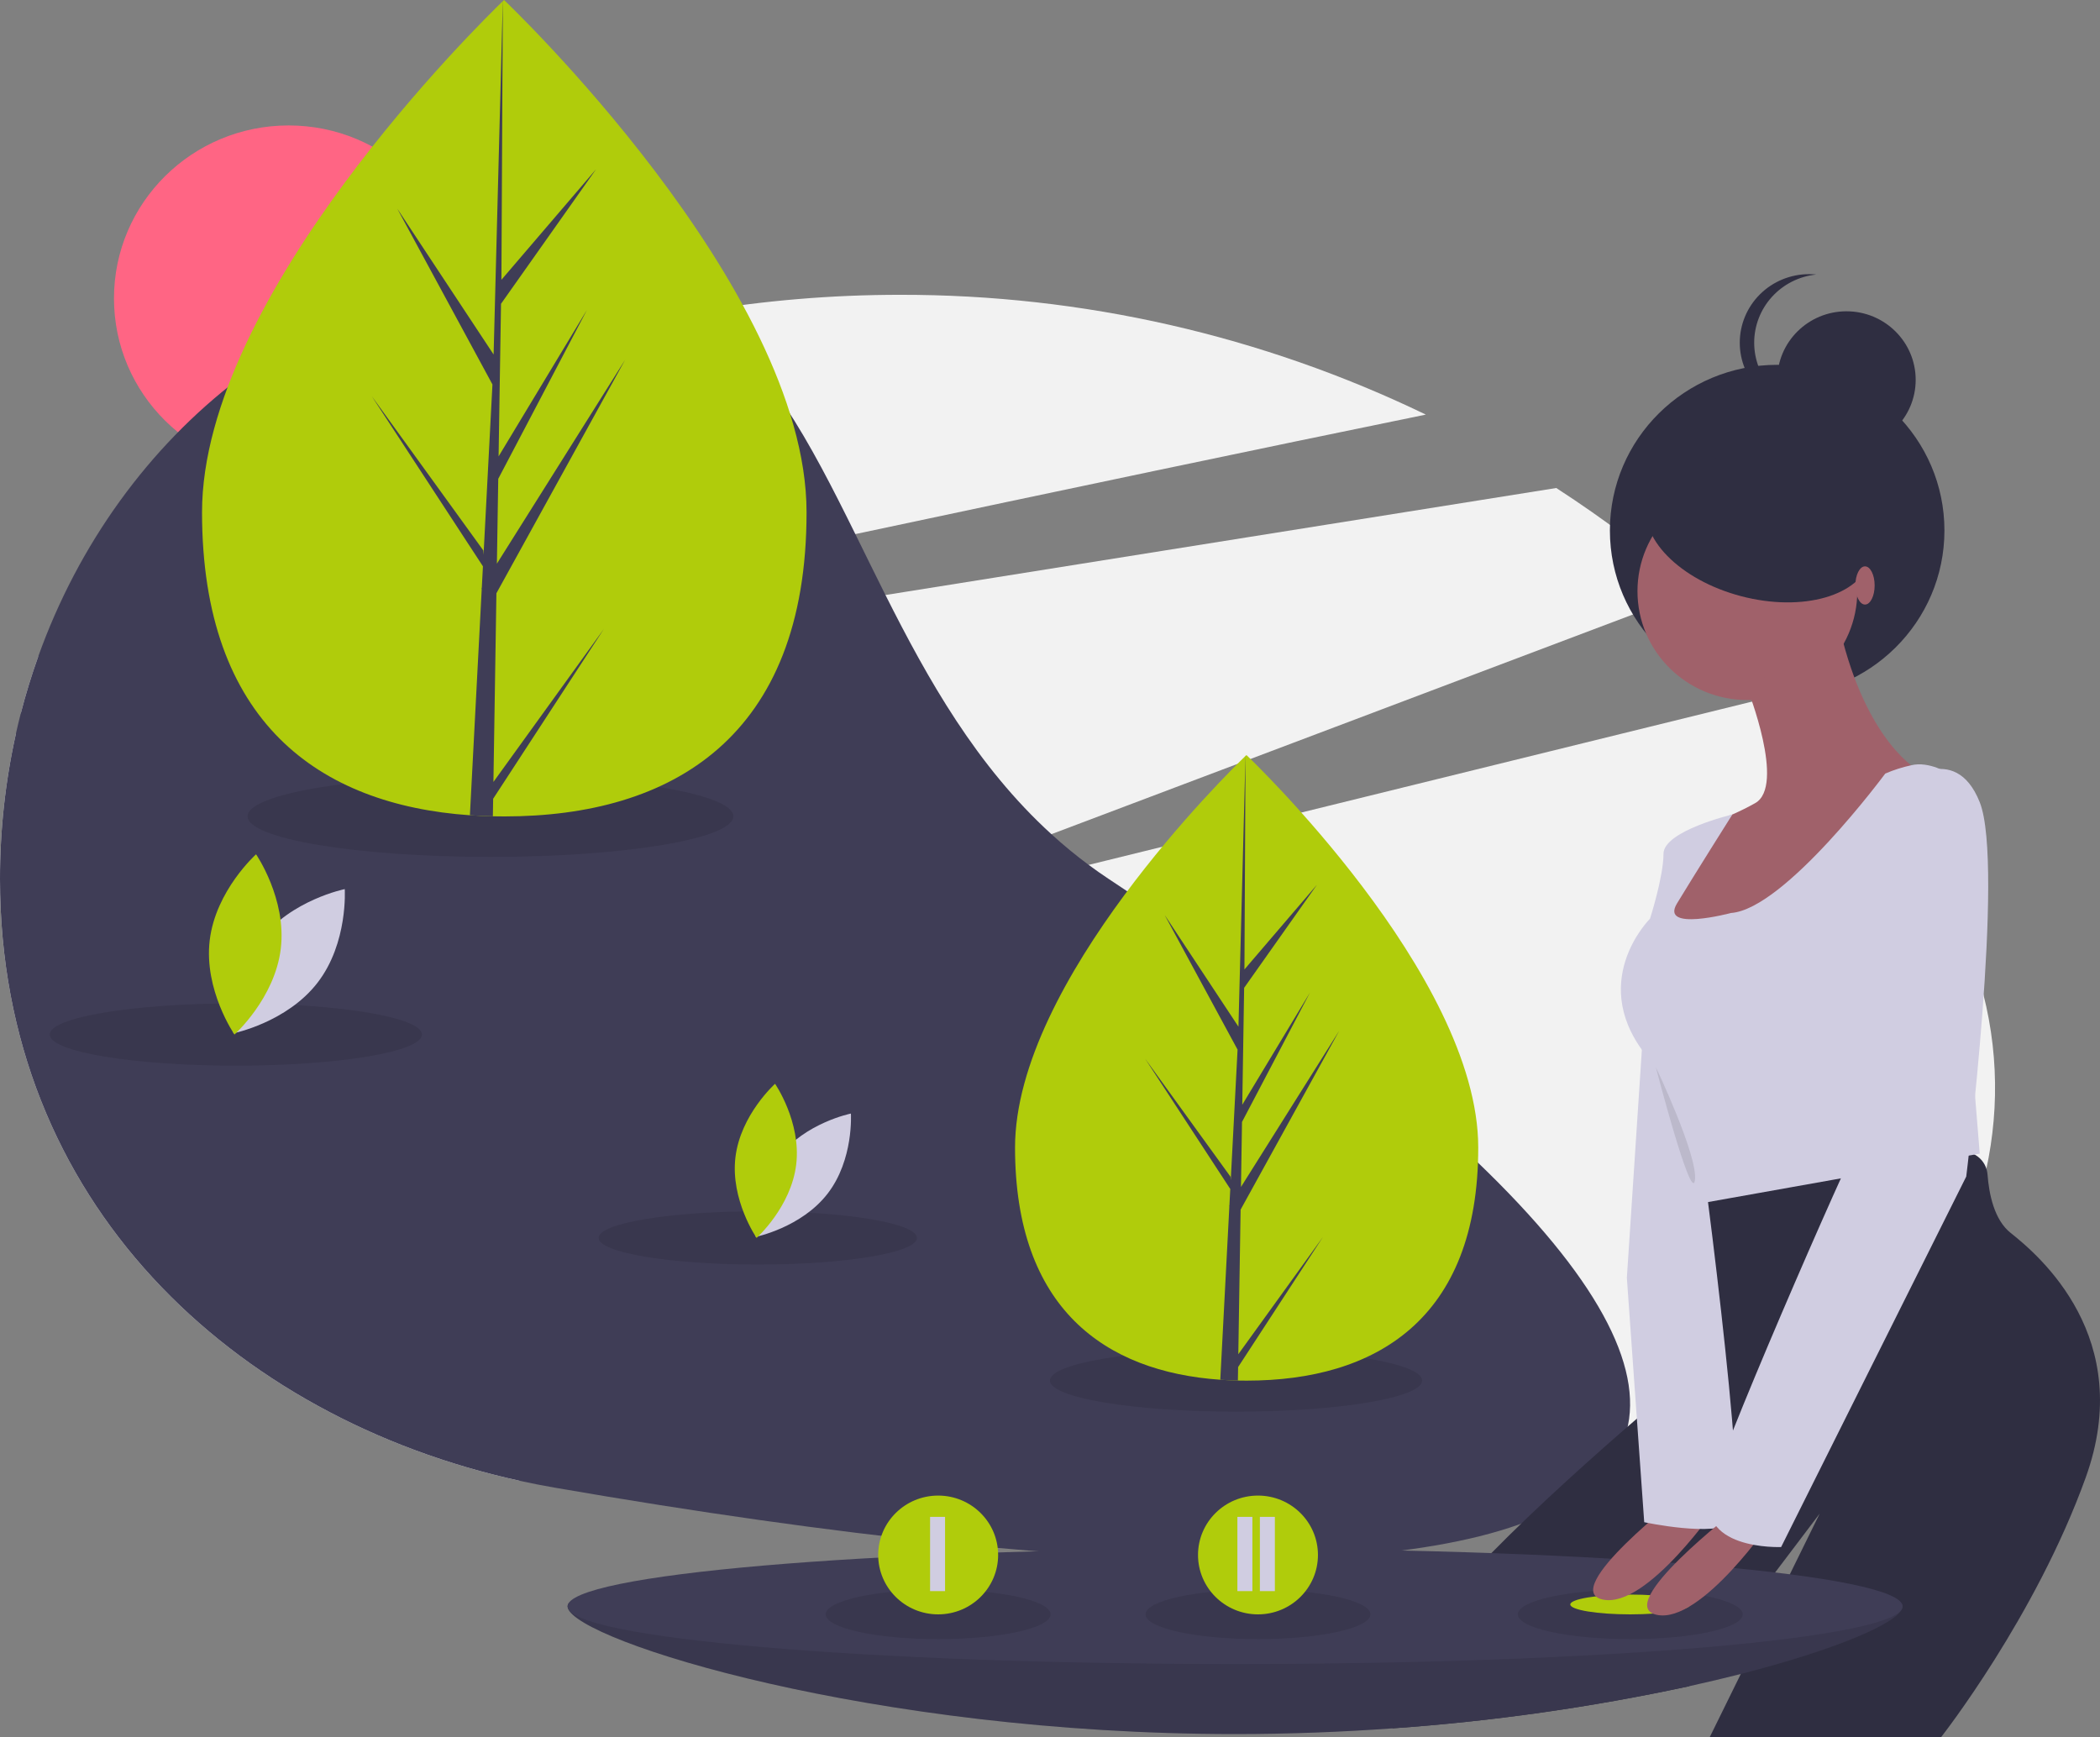 <?xml version="1.0" encoding="UTF-8"?> <svg xmlns="http://www.w3.org/2000/svg" width="764" height="632" viewBox="0 0 764 632" fill="none"><rect x="0" y="0" width="764" height="632" fill="#808080" stroke="none"/> <g clip-path="url(#clip0)"> <path d="M581.448 538.747H188.968C84.948 515.931 8.76283e-05 437.344 8.76283e-05 319.824C-0.015 302.047 1.926 284.321 5.787 266.961L322.143 216.488L566.192 177.554C583.725 188.914 600.408 201.51 616.114 215.244L382.512 303.504L272.312 345.143L396.069 314.676L652.933 251.443C668.538 268.717 682.72 287.201 695.343 306.719L617.665 364.242L705.427 323.098C705.799 323.733 706.168 324.368 706.537 325.004C761.6 420.176 692.194 538.747 581.448 538.747Z" fill="#F2F2F2"></path> <path d="M518.729 150.842C459.32 162.995 386.279 178.356 311.181 194.324C202.6 217.417 89.721 241.792 7.542 259.61C9.358 252.574 11.471 245.683 13.882 238.937C78.253 172.924 162.203 128.966 253.528 113.452H253.535C277.982 109.323 302.737 107.253 327.537 107.262C393.787 107.17 459.183 122.076 518.729 150.842Z" fill="#F2F2F2"></path> <path d="M105 171.491C140.087 171.491 168.53 143.319 168.53 108.566C168.53 73.813 140.087 45.64 105 45.64C69.912 45.64 41.469 73.813 41.469 108.566C41.469 143.319 69.912 171.491 105 171.491Z" fill="#FF6584"></path> <path d="M580.702 538.747C541.606 575.845 410.609 577.418 201.7 541.242C197.426 540.5 193.182 539.669 188.968 538.747C84.948 515.931 8.76283e-05 437.344 8.76283e-05 319.824C-0.015 302.047 1.926 284.321 5.787 266.961C6.332 264.496 6.917 262.045 7.542 259.61C9.358 252.574 11.471 245.683 13.882 238.937C43.31 156.656 116.305 98.406 201.7 98.406C222.912 98.406 239.639 103.973 253.528 113.452H253.536C278.856 130.73 294.743 161.017 311.181 194.324C314.775 201.599 318.391 209.025 322.143 216.488C337.614 247.262 355.293 278.702 382.512 303.504C386.835 307.456 391.36 311.185 396.069 314.676C398.445 316.445 400.888 318.161 403.4 319.824C565.905 427.521 620.199 501.26 580.702 538.747Z" fill="#3F3D56"></path> <path opacity="0.1" d="M449.685 513.606C487.079 513.606 517.392 508.538 517.392 502.285C517.392 496.033 487.079 490.965 449.685 490.965C412.291 490.965 381.978 496.033 381.978 502.285C381.978 508.538 412.291 513.606 449.685 513.606Z" fill="black"></path> <path opacity="0.1" d="M85.806 387.724C123.2 387.724 153.513 382.655 153.513 376.403C153.513 370.151 123.2 365.082 85.806 365.082C48.412 365.082 18.099 370.151 18.099 376.403C18.099 382.655 48.412 387.724 85.806 387.724Z" fill="black"></path> <path d="M94.83 341.882C83.647 356.367 84.926 375.943 84.926 375.943C84.926 375.943 104.335 372.035 115.517 357.549C126.7 343.064 125.421 323.488 125.421 323.488C125.421 323.488 106.012 327.396 94.83 341.882Z" fill="#D0CDE1"></path> <path d="M102.158 345.135C99.988 363.242 85.298 376.401 85.298 376.401C85.298 376.401 74.127 360.202 76.297 342.094C78.467 323.987 93.157 310.828 93.157 310.828C93.157 310.828 104.328 327.027 102.158 345.135Z" fill="#B0CC0B"></path> <path opacity="0.1" d="M275.689 460.082C307.666 460.082 333.589 455.748 333.589 450.401C333.589 445.054 307.666 440.72 275.689 440.72C243.712 440.72 217.789 445.054 217.789 450.401C217.789 455.748 243.712 460.082 275.689 460.082Z" fill="black"></path> <path d="M283.405 420.88C273.843 433.267 274.936 450.008 274.936 450.008C274.936 450.008 291.534 446.665 301.097 434.278C310.659 421.891 309.566 405.15 309.566 405.15C309.566 405.15 292.968 408.493 283.405 420.88Z" fill="#D0CDE1"></path> <path d="M289.672 423.662C287.817 439.147 275.255 450.399 275.255 450.399C275.255 450.399 265.702 436.547 267.558 421.062C269.413 405.577 281.975 394.325 281.975 394.325C281.975 394.325 291.528 408.177 289.672 423.662Z" fill="#B0CC0B"></path> <path d="M537.798 417.485C537.829 480.339 500.114 502.301 453.581 502.323C452.5 502.324 451.425 502.312 450.354 502.289C448.198 502.244 446.064 502.148 443.952 502C401.953 499.075 369.31 476.02 369.281 417.566C369.252 357.073 447.272 280.694 453.123 275.046C453.129 275.046 453.129 275.046 453.134 275.041C453.356 274.826 453.47 274.718 453.47 274.718C453.47 274.718 537.767 354.635 537.798 417.485Z" fill="#B0CC0B"></path> <path d="M450.51 492.71L481.306 450.048L450.435 497.392L450.355 502.289C448.198 502.244 446.064 502.148 443.952 502L447.242 439.118L447.216 438.632L447.272 438.539L447.585 432.598L416.59 385.166L447.676 428.146L447.754 429.406L450.239 381.897L423.701 332.88L450.561 373.547L453.124 275.046L453.134 274.719L453.134 275.041L452.738 352.72L479.113 321.912L452.627 359.409L451.95 401.949L476.582 361.114L451.855 408.204L451.479 431.858L487.227 375.015L451.343 440.11L450.51 492.71Z" fill="#3F3D56"></path> <path opacity="0.1" d="M178.437 311.77C227.239 311.77 266.801 305.155 266.801 296.995C266.801 288.835 227.239 282.22 178.437 282.22C129.635 282.22 90.073 288.835 90.073 296.995C90.073 305.155 129.635 311.77 178.437 311.77Z" fill="black"></path> <path d="M293.432 186.323C293.472 268.353 244.25 297.015 183.521 297.044C182.11 297.045 180.707 297.03 179.31 296.999C176.495 296.941 173.71 296.815 170.954 296.622C116.142 292.805 73.539 262.717 73.502 186.428C73.463 107.479 175.287 7.798 182.923 0.428C182.93 0.428 182.93 0.428 182.937 0.421C183.227 0.14 183.375 0 183.375 0C183.375 0 293.391 104.299 293.432 186.323Z" fill="#B0CC0B"></path> <path d="M179.513 284.499L219.704 228.821L179.414 290.609L179.309 296.999C176.495 296.941 173.71 296.815 170.954 296.622L175.246 214.556L175.212 213.921L175.287 213.801L175.695 206.046L135.243 144.143L175.813 200.237L175.915 201.881L179.158 139.877L144.524 75.906L179.578 128.981L182.923 0.428L182.937 0L182.937 0.421L182.42 101.798L216.841 61.592L182.275 110.529L181.392 166.048L213.539 112.753L181.267 174.21L180.776 205.081L227.431 130.896L180.599 215.851L179.513 284.499Z" fill="#3F3D56"></path> <path d="M646.55 253.28C680.158 253.28 707.403 226.295 707.403 193.007C707.403 159.719 680.158 132.734 646.55 132.734C612.942 132.734 585.697 159.719 585.697 193.007C585.697 226.295 612.942 253.28 646.55 253.28Z" fill="#2F2E41"></path> <path d="M758.829 537.5C740.594 588.225 706.216 632 706.216 632H622.033L633.322 609.05L638.976 597.562L647.148 580.95L651.166 572.784L662.02 550.708L645.812 572.118L638.813 581.355L625.541 598.894L614.47 613.516C578.943 621.166 542.909 626.284 506.643 628.831C506.507 624.599 507.189 616.28 512.615 604.711C515.501 598.66 518.962 592.896 522.951 587.496C526.683 582.408 530.72 577.546 535.041 572.937C537.44 570.362 539.967 567.733 542.576 565.077C576.537 530.495 625.541 490.951 625.541 490.951L611.515 436.057L712.47 419.077C713.72 418.866 715 418.916 716.23 419.224C717.459 419.532 718.61 420.09 719.608 420.864C720.607 421.638 721.431 422.61 722.029 423.718C722.626 424.825 722.984 426.044 723.078 427.297C723.623 434.545 725.55 443.863 731.477 448.563C741.994 456.9 777.073 486.783 758.829 537.5Z" fill="#2F2E41"></path> <path d="M692.172 584.453C692.171 584.636 692.144 584.818 692.09 584.993C690.672 590.35 668.774 599.975 633.322 609.05C627.405 610.554 621.105 612.048 614.47 613.516C578.943 621.166 542.909 626.284 506.643 628.831C488.263 630.154 469.074 630.911 449.33 630.911C317.243 630.911 209.789 597.085 206.58 584.993C206.526 584.818 206.499 584.636 206.498 584.453C206.497 584.338 206.509 584.223 206.534 584.111C206.543 584.039 206.561 583.97 206.589 583.903C210.107 573.396 317.433 588.954 449.33 588.954C474.992 588.954 499.735 588.369 522.951 587.496C569.065 585.758 609.216 582.913 638.813 581.355C641.694 581.211 644.476 581.067 647.148 580.95C674.301 579.681 690.744 579.897 692.081 583.903C692.108 583.97 692.127 584.039 692.135 584.111C692.161 584.223 692.173 584.338 692.172 584.453Z" fill="#3F3D56"></path> <path opacity="0.1" d="M692.172 584.453C692.171 584.636 692.144 584.818 692.09 584.993C690.672 590.35 668.774 599.975 633.322 609.05C627.405 610.554 621.105 612.048 614.47 613.516C578.943 621.166 542.909 626.284 506.643 628.831C488.263 630.154 469.074 630.911 449.33 630.911C317.243 630.911 209.789 597.085 206.58 584.993C206.526 584.818 206.499 584.636 206.498 584.453C206.497 584.338 206.509 584.223 206.534 584.111C206.543 584.039 206.561 583.97 206.589 583.903C210.107 573.396 317.433 588.954 449.33 588.954C474.992 588.954 499.735 588.369 522.951 587.496C569.065 585.758 609.216 582.913 638.813 581.355C641.694 581.211 644.476 581.067 647.148 580.95C674.301 579.681 690.744 579.897 692.081 583.903C692.108 583.97 692.127 584.039 692.135 584.111C692.161 584.223 692.173 584.338 692.172 584.453Z" fill="black"></path> <path d="M449.335 605.435C583.451 605.435 692.173 596.042 692.173 584.454C692.173 572.867 583.451 563.474 449.335 563.474C315.219 563.474 206.496 572.867 206.496 584.454C206.496 596.042 315.219 605.435 449.335 605.435Z" fill="#3F3D56"></path> <path opacity="0.1" d="M593.108 596.364C615.7 596.364 634.014 592.333 634.014 587.361C634.014 582.388 615.7 578.357 593.108 578.357C570.517 578.357 552.203 582.388 552.203 587.361C552.203 592.333 570.517 596.364 593.108 596.364Z" fill="black"></path> <path d="M593.108 587.361C605.157 587.361 614.924 585.748 614.924 583.759C614.924 581.77 605.157 580.158 593.108 580.158C581.059 580.158 571.292 581.77 571.292 583.759C571.292 585.748 581.059 587.361 593.108 587.361Z" fill="#B0CC0B"></path> <path d="M611.897 543.88C611.897 543.88 566.965 578.498 583.1 581.973C599.235 585.447 625.191 547.23 625.191 547.23L611.897 543.88Z" fill="#A0616A"></path> <path d="M635.715 254.699C657.799 254.699 675.702 236.967 675.702 215.093C675.702 193.219 657.799 175.487 635.715 175.487C613.63 175.487 595.728 193.219 595.728 215.093C595.728 236.967 613.63 254.699 635.715 254.699Z" fill="#A0616A"></path> <path d="M635.714 250.53C635.714 250.53 649.745 285.967 638.52 292.221C627.296 298.475 621.683 299.17 621.683 299.17L609.757 319.32L602.742 340.166L658.865 342.25L698.15 280.409C698.15 280.409 679.209 270.681 669.388 228.99L635.714 250.53Z" fill="#A0616A"></path> <path d="M709.024 281.451C709.024 281.451 701.888 276.807 695.283 278.434C692.056 279.136 688.904 280.146 685.873 281.451C685.873 281.451 649.394 330.785 629.751 332.175C629.751 332.175 603.794 339.123 610.108 328.701C616.422 318.278 630.256 296.34 630.256 296.34C630.256 296.34 605.197 302.296 605.197 310.635C605.197 318.973 600.286 334.259 600.286 334.259C600.286 334.259 576.434 357.884 600.286 385.678C624.138 413.472 615.019 438.487 615.019 438.487L720.248 419.726L709.024 281.451Z" fill="#D0CDE1"></path> <path d="M598.182 369.002L591.868 464.891L598.182 553.831C598.182 553.831 624.139 559.39 630.452 553.831C636.766 548.273 617.123 404.439 617.123 404.439L598.182 369.002Z" fill="#D0CDE1"></path> <path d="M671.764 163.139C685.67 163.139 696.944 151.973 696.944 138.198C696.944 124.424 685.67 113.258 671.764 113.258C657.857 113.258 646.583 124.424 646.583 138.198C646.583 151.973 657.857 163.139 671.764 163.139Z" fill="#2F2E41"></path> <path d="M638.189 124.689C638.19 118.524 640.495 112.578 644.66 107.997C648.826 103.416 654.557 100.526 660.747 99.883C659.875 99.793 659 99.749 658.124 99.748C651.446 99.748 645.041 102.376 640.319 107.053C635.596 111.731 632.943 118.074 632.943 124.689C632.943 131.304 635.596 137.647 640.319 142.325C645.041 147.002 651.446 149.63 658.124 149.63C659 149.629 659.875 149.584 660.747 149.495C654.557 148.852 648.826 145.961 644.66 141.381C640.495 136.8 638.19 130.854 638.189 124.689Z" fill="#2F2E41"></path> <path d="M680.439 203.478C684.011 190.165 668.747 174.594 646.346 168.698C623.946 162.802 602.891 168.814 599.319 182.127C595.748 195.439 611.012 211.01 633.412 216.906C655.813 222.802 676.868 216.79 680.439 203.478Z" fill="#2F2E41"></path> <path d="M631.54 549.439C631.54 549.439 586.607 584.057 602.742 587.531C618.877 591.006 644.834 552.789 644.834 552.789L631.54 549.439Z" fill="#A0616A"></path> <path d="M691.486 285.62C691.486 285.62 711.129 268.944 720.249 291.874C729.369 314.804 715.338 428.064 715.338 428.064L647.991 562.864C647.991 562.864 615.721 564.254 622.736 541.324C629.752 518.394 677.105 410.345 679.911 407.566C682.717 404.787 691.486 285.62 691.486 285.62Z" fill="#D0CDE1"></path> <path opacity="0.1" d="M602.396 388.237C602.396 388.237 617.877 420.752 616.624 429.445C615.37 438.139 602.396 388.237 602.396 388.237Z" fill="black"></path> <path d="M678.508 219.957C680.445 219.957 682.015 216.846 682.015 213.009C682.015 209.171 680.445 206.06 678.508 206.06C676.57 206.06 675 209.171 675 213.009C675 216.846 676.57 219.957 678.508 219.957Z" fill="#A0616A"></path> <path opacity="0.1" d="M341.313 596.364C363.904 596.364 382.218 592.333 382.218 587.361C382.218 582.388 363.904 578.357 341.313 578.357C318.721 578.357 300.407 582.388 300.407 587.361C300.407 592.333 318.721 596.364 341.313 596.364Z" fill="black"></path> <path d="M341.313 587.361C353.362 587.361 363.129 577.686 363.129 565.752C363.129 553.818 353.362 544.144 341.313 544.144C329.265 544.144 319.497 553.818 319.497 565.752C319.497 577.686 329.265 587.361 341.313 587.361Z" fill="#B0CC0B"></path> <path opacity="0.1" d="M457.666 596.364C480.257 596.364 498.571 592.333 498.571 587.361C498.571 582.388 480.257 578.357 457.666 578.357C435.075 578.357 416.761 582.388 416.761 587.361C416.761 592.333 435.075 596.364 457.666 596.364Z" fill="black"></path> <path d="M457.666 587.361C469.714 587.361 479.482 577.686 479.482 565.752C479.482 553.818 469.714 544.144 457.666 544.144C445.617 544.144 435.85 553.818 435.85 565.752C435.85 577.686 445.617 587.361 457.666 587.361Z" fill="#B0CC0B"></path> <path d="M343.821 551.891H338.367V578.902H343.821V551.891Z" fill="#D0CDE1"></path> <path d="M455.63 551.891H450.176V578.902H455.63V551.891Z" fill="#D0CDE1"></path> <path d="M463.81 551.891H458.356V578.902H463.81V551.891Z" fill="#D0CDE1"></path> </g> <defs> <clipPath id="clip0"> <rect width="191" height="158" fill="white" transform="scale(4)"></rect> </clipPath> </defs> </svg> 